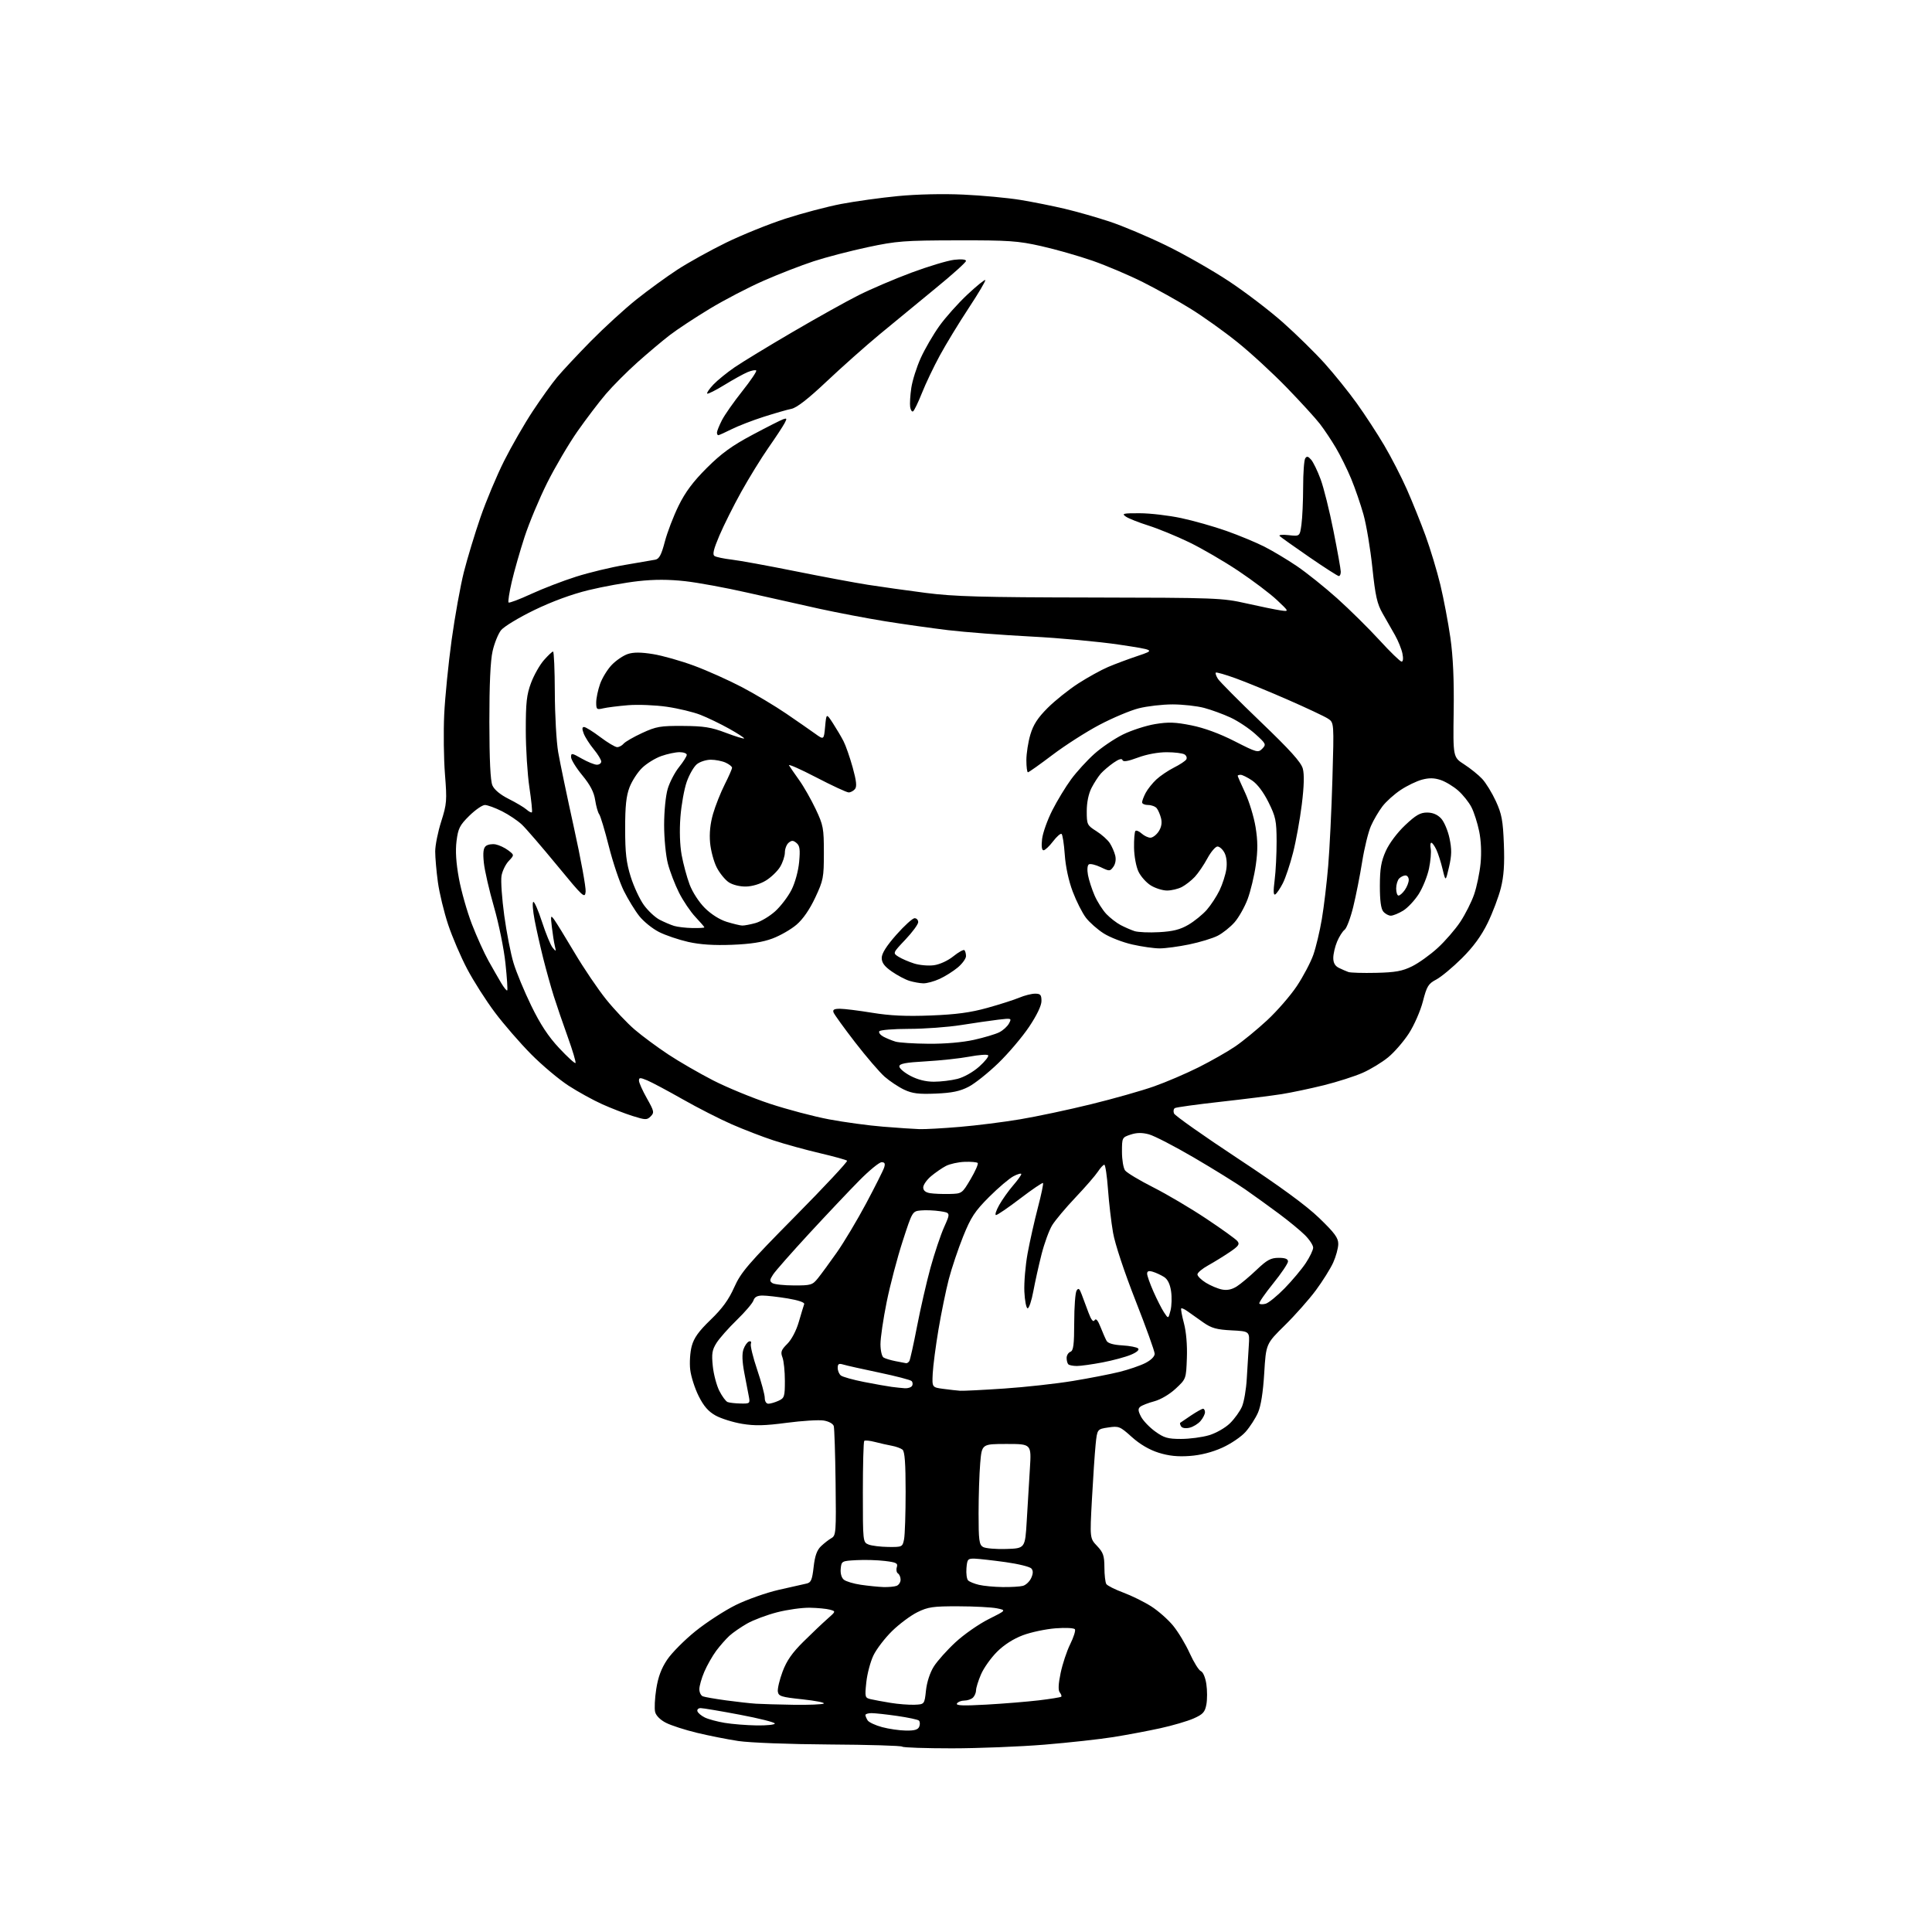 <?xml version="1.0" encoding="UTF-8" standalone="no"?>
<svg 
  version="1.1" 
  xmlns="http://www.w3.org/2000/svg" 
  xmlns:xlink="http://www.w3.org/1999/xlink" 
  xmlns:svg="http://www.w3.org/2000/svg"
  xmlns:rdf="http://www.w3.org/1999/02/22-rdf-syntax-ns#"
  xmlns:cc="http://creativecommons.org/ns#"
  xmlns:dc="http://purl.org/dc/elements/1.1/"
  viewBox="0 0 768 768"
  width="768"
  height="768"
>
<style>svg {background-color: white; }</style>"
<path stroke="none" fill="black" fill-rule="evenodd" d="M378.42,694.99C367.92,694.99 359.03,694.69 358.65,694.32C358.27,693.94 345.26,693.55 329.73,693.46C313.71,693.36 298.04,692.76 293.50,692.08C289.10,691.41 281.68,689.94 277.00,688.81C272.32,687.68 266.82,685.90 264.77,684.86C262.52,683.73 260.79,682.01 260.43,680.56C260.09,679.23 260.29,675.11 260.87,671.40C261.61,666.63 262.88,663.22 265.21,659.75C267.02,657.05 272.08,651.95 276.46,648.42C280.84,644.89 288.04,640.22 292.46,638.03C296.88,635.85 304.55,633.14 309.50,632.00C314.45,630.87 319.45,629.74 320.62,629.49C322.40,629.10 322.85,628.04 323.43,622.91C323.93,618.47 324.74,616.20 326.37,614.64C327.61,613.46 329.47,612.01 330.52,611.42C332.31,610.40 332.41,609.08 332.16,589.42C332.02,577.91 331.69,567.77 331.43,566.88C331.15,565.94 329.45,565.01 327.43,564.68C325.49,564.37 318.86,564.78 312.70,565.59C303.95,566.75 300.07,566.84 294.97,565.99C291.39,565.39 286.66,563.91 284.47,562.70C281.59,561.10 279.74,558.99 277.73,554.96C276.20,551.92 274.69,547.19 274.37,544.46C274.05,541.73 274.32,537.53 274.97,535.11C275.86,531.82 277.74,529.20 282.50,524.61C287.11,520.17 289.67,516.65 291.86,511.73C294.55,505.73 297.26,502.56 316.11,483.48C327.78,471.67 337.06,461.73 336.73,461.40C336.40,461.07 331.49,459.71 325.82,458.38C320.14,457.05 311.90,454.78 307.50,453.33C303.10,451.89 295.62,449.00 290.88,446.93C286.13,444.85 277.38,440.39 271.43,437.01C265.48,433.63 259.12,430.24 257.31,429.48C254.44,428.29 254.00,428.30 254.00,429.57C254.00,430.37 255.41,433.53 257.14,436.59C260.03,441.71 260.15,442.28 258.66,443.77C257.18,445.25 256.60,445.24 251.45,443.62C248.38,442.65 242.95,440.55 239.40,438.95C235.84,437.36 229.81,434.04 226.00,431.57C222.19,429.10 215.48,423.47 211.10,419.04C206.72,414.61 200.24,407.15 196.72,402.45C193.19,397.75 188.24,389.99 185.72,385.20C183.19,380.42 179.78,372.45 178.13,367.50C176.49,362.55 174.66,354.98 174.07,350.68C173.48,346.38 173.00,340.88 173.00,338.47C173.00,336.05 174.07,330.69 175.39,326.56C177.61,319.56 177.71,318.26 176.88,307.77C176.39,301.57 176.26,290.88 176.58,284.00C176.91,277.12 178.24,263.81 179.53,254.40C180.83,245.00 183.02,232.84 184.40,227.38C185.79,221.92 188.75,212.15 190.99,205.65C193.23,199.16 197.47,189.04 200.42,183.17C203.38,177.30 208.47,168.45 211.74,163.50C215.01,158.55 219.36,152.47 221.42,150.00C223.47,147.53 229.50,141.07 234.82,135.66C240.15,130.25 248.32,122.77 253.00,119.04C257.68,115.31 265.03,109.96 269.35,107.15C273.67,104.34 282.35,99.53 288.63,96.46C294.92,93.39 305.50,89.11 312.14,86.95C318.79,84.79 328.79,82.15 334.36,81.08C339.94,80.02 350.12,78.60 357.00,77.94C364.45,77.22 374.95,76.98 383.00,77.36C390.43,77.70 400.58,78.65 405.56,79.46C410.54,80.28 418.55,81.88 423.35,83.02C428.16,84.16 436.23,86.47 441.30,88.16C446.36,89.84 456.35,94.06 463.50,97.54C470.65,101.01 481.91,107.43 488.52,111.80C495.12,116.17 504.84,123.59 510.10,128.28C515.37,132.97 522.79,140.26 526.59,144.48C530.39,148.71 536.13,155.84 539.35,160.33C542.57,164.82 547.47,172.32 550.23,177.00C553.00,181.68 557.05,189.55 559.24,194.50C561.43,199.45 564.78,207.78 566.69,213.00C568.59,218.22 571.24,227.00 572.57,232.50C573.89,238.00 575.68,247.45 576.55,253.50C577.62,261.04 578.04,270.24 577.86,282.75C577.60,301.00 577.60,301.00 582.05,303.86C584.50,305.44 587.71,308.03 589.19,309.62C590.67,311.20 593.12,315.20 594.64,318.50C596.97,323.59 597.45,326.18 597.81,335.52C598.12,343.57 597.80,348.28 596.61,353.02C595.71,356.58 593.35,362.84 591.35,366.93C588.83,372.07 585.68,376.38 581.11,380.93C577.47,384.54 572.90,388.34 570.94,389.38C567.78,391.04 567.18,392.01 565.62,398.08C564.65,401.85 562.16,407.53 560.07,410.77C557.98,414.00 554.27,418.29 551.81,420.30C549.36,422.31 544.81,425.08 541.70,426.45C538.59,427.83 531.65,430.05 526.28,431.39C520.90,432.72 513.35,434.32 509.50,434.93C505.65,435.54 494.73,436.91 485.24,437.97C475.75,439.03 467.55,440.16 467.03,440.48C466.51,440.80 466.35,441.76 466.68,442.61C467.01,443.46 478.42,451.52 492.05,460.51C508.92,471.65 519.24,479.20 524.41,484.19C530.57,490.14 532.00,492.08 531.98,494.51C531.97,496.15 531.06,499.48 529.96,501.91C528.86,504.33 525.75,509.29 523.06,512.93C520.36,516.56 514.80,522.84 510.71,526.86C503.26,534.19 503.26,534.19 502.55,545.84C502.09,553.47 501.23,558.90 500.07,561.55C499.09,563.78 496.89,567.20 495.17,569.15C493.45,571.12 489.27,573.95 485.82,575.50C481.79,577.31 477.23,578.47 472.90,578.77C468.14,579.12 464.58,578.74 460.54,577.47C456.86,576.31 453.13,574.12 449.91,571.23C445.21,567.00 444.74,566.81 440.55,567.44C436.15,568.10 436.15,568.10 435.52,574.30C435.18,577.71 434.52,587.48 434.06,596.00C433.22,611.50 433.22,611.50 436.11,614.55C438.56,617.14 439.00,618.42 439.02,623.05C439.02,626.05 439.37,629.03 439.78,629.68C440.19,630.32 443.22,631.85 446.51,633.07C449.81,634.30 454.79,636.75 457.59,638.53C460.39,640.31 464.32,643.77 466.33,646.23C468.34,648.68 471.32,653.62 472.94,657.22C474.57,660.81 476.57,664.01 477.38,664.32C478.22,664.64 479.16,666.85 479.54,669.44C479.92,671.94 479.92,675.60 479.55,677.58C478.98,680.61 478.20,681.47 474.45,683.13C472.01,684.20 466.05,685.95 461.19,687.01C456.33,688.07 447.97,689.65 442.60,690.51C437.23,691.37 424.89,692.73 415.17,693.53C405.45,694.32 388.91,694.98 378.42,694.99zM360.14,687.93C363.60,687.98 364.95,687.57 365.43,686.33C365.78,685.42 365.71,684.35 365.28,683.95C364.85,683.56 360.99,682.74 356.71,682.12C352.42,681.50 347.81,681.00 346.46,681.00C345.11,681.00 344.01,681.34 344.02,681.75C344.02,682.16 344.42,683.12 344.90,683.88C345.38,684.63 347.96,685.84 350.64,686.56C353.31,687.28 357.59,687.90 360.14,687.93zM300.75,685.88C304.74,685.95 308.00,685.61 308.00,685.13C308.00,684.65 301.75,683.07 294.11,681.63C286.48,680.18 279.46,679.00 278.53,679.00C277.60,679.00 277.02,679.56 277.24,680.25C277.46,680.94 278.79,682.06 280.19,682.74C281.58,683.42 285.15,684.38 288.11,684.87C291.08,685.36 296.76,685.82 300.75,685.88zM315.46,677.68C321.49,677.77 326.89,677.55 327.46,677.19C328.03,676.82 324.23,676.07 319.00,675.51C310.52,674.61 309.47,674.28 309.20,672.42C309.04,671.27 309.89,667.69 311.10,664.46C312.72,660.14 314.90,657.01 319.41,652.55C322.77,649.22 327.05,645.16 328.92,643.52C332.30,640.54 332.30,640.54 329.90,639.87C328.58,639.50 324.98,639.15 321.91,639.10C318.84,639.04 312.99,639.86 308.91,640.91C304.83,641.96 299.48,643.97 297.00,645.38C294.52,646.79 291.37,648.97 289.99,650.22C288.61,651.47 286.24,654.17 284.72,656.20C283.21,658.24 281.08,661.99 279.98,664.54C278.89,667.08 278.00,670.21 278.00,671.48C278.00,672.75 278.63,674.03 279.40,674.32C280.17,674.62 284.34,675.34 288.65,675.93C292.97,676.52 298.30,677.11 300.50,677.25C302.70,677.39 309.43,677.58 315.46,677.68zM363.50,677.66C367.50,677.50 367.50,677.50 368.09,671.98C368.45,668.64 369.69,664.87 371.21,662.46C372.60,660.26 376.48,655.92 379.83,652.82C383.18,649.72 389.10,645.59 392.99,643.64C400.06,640.10 400.06,640.10 396.28,639.33C394.20,638.91 387.32,638.54 381.00,638.53C370.87,638.50 368.92,638.78 364.66,640.88C361.99,642.20 357.47,645.57 354.60,648.38C351.73,651.20 348.40,655.55 347.20,658.06C346.00,660.56 344.72,665.37 344.37,668.75C343.75,674.64 343.83,674.92 346.11,675.45C347.43,675.76 350.98,676.42 354.00,676.91C357.02,677.41 361.30,677.74 363.50,677.66zM392.10,677.61C398.92,677.23 408.31,676.46 412.97,675.91C417.63,675.35 421.63,674.70 421.86,674.47C422.10,674.24 421.83,673.47 421.28,672.77C420.59,671.91 420.70,669.43 421.62,665.03C422.36,661.47 424.07,656.32 425.42,653.59C426.78,650.85 427.62,648.19 427.30,647.68C426.97,647.14 423.63,646.97 419.61,647.28C415.70,647.58 409.84,648.82 406.59,650.04C402.83,651.46 399.09,653.85 396.30,656.65C393.89,659.06 391.03,663.09 389.96,665.60C388.88,668.11 388.00,670.94 388.00,671.88C388.00,672.83 387.46,674.14 386.80,674.80C386.14,675.46 384.59,676.00 383.36,676.00C382.13,676.00 380.80,676.52 380.41,677.15C379.88,678.01 382.85,678.13 392.10,677.61zM351.17,630.88C353.19,630.94 355.55,630.73 356.42,630.39C357.29,630.06 358.00,628.96 358.00,627.95C358.00,626.94 357.53,625.83 356.96,625.47C356.39,625.12 356.18,624.00 356.50,622.99C357.00,621.41 356.34,621.06 351.79,620.51C348.88,620.15 343.80,620.00 340.50,620.18C334.61,620.49 334.49,620.56 334.20,623.59C334.02,625.45 334.50,627.17 335.43,627.94C336.27,628.64 339.33,629.56 342.23,629.98C345.13,630.40 349.15,630.81 351.17,630.88zM398.50,630.88C401.80,630.93 405.46,630.72 406.63,630.40C407.80,630.09 409.27,628.69 409.91,627.30C410.71,625.54 410.74,624.40 410.01,623.52C409.44,622.82 404.81,621.68 399.73,620.97C394.66,620.27 389.15,619.65 387.50,619.59C384.72,619.51 384.48,619.78 384.18,623.38C384.01,625.52 384.30,627.70 384.84,628.24C385.38,628.78 387.32,629.57 389.16,630.00C391.00,630.44 395.20,630.84 398.50,630.88zM400.00,615.74C407.50,615.50 407.50,615.50 408.15,604.50C408.50,598.45 409.07,589.11 409.40,583.75C410.01,574.00 410.01,574.00 400.15,574.00C390.29,574.00 390.29,574.00 389.65,581.65C389.29,585.86 389.00,594.84 389.00,601.60C389.00,612.25 389.23,614.04 390.75,614.94C391.71,615.51 395.88,615.87 400.00,615.74zM353.12,614.94C358.64,615.00 358.76,614.94 359.38,611.88C359.72,610.16 360.00,601.66 360.00,593.00C360.00,581.59 359.65,576.97 358.75,576.25C358.06,575.70 356.15,575.01 354.50,574.71C352.85,574.41 349.84,573.73 347.80,573.20C345.77,572.67 343.85,572.48 343.55,572.78C343.25,573.09 343.00,582.27 343.00,593.20C343.00,612.87 343.02,613.07 345.25,613.97C346.49,614.47 350.03,614.90 353.12,614.94zM469.47,572.00C472.86,572.00 477.87,571.34 480.60,570.53C483.39,569.70 487.04,567.62 488.93,565.78C490.78,563.97 492.95,560.95 493.74,559.06C494.53,557.17 495.38,552.22 495.61,548.06C495.85,543.90 496.21,537.96 496.42,534.85C496.79,529.21 496.79,529.21 489.56,528.84C483.66,528.54 481.60,527.97 478.41,525.75C476.26,524.25 473.48,522.28 472.22,521.37C470.97,520.46 469.77,519.90 469.56,520.11C469.34,520.33 469.83,522.98 470.63,526.00C471.54,529.38 471.99,534.71 471.80,539.82C471.50,548.14 471.50,548.14 467.36,552.00C464.95,554.25 461.40,556.35 458.86,557.03C456.46,557.67 453.95,558.65 453.28,559.20C452.32,559.98 452.38,560.84 453.56,563.12C454.39,564.73 456.92,567.38 459.19,569.02C462.69,571.56 464.21,572.00 469.47,572.00zM472.86,567.54C471.30,567.91 469.93,567.69 469.51,567.01C469.12,566.38 468.96,565.74 469.15,565.59C469.34,565.43 471.29,564.11 473.48,562.65C475.67,561.19 477.81,560.00 478.23,560.00C478.65,560.00 479.00,560.63 479.00,561.39C479.00,562.15 478.21,563.71 477.25,564.85C476.29,565.98 474.31,567.20 472.86,567.54zM294.36,557.92C298.05,558.00 298.20,557.88 297.70,555.25C297.40,553.74 296.59,549.47 295.88,545.77C295.02,541.24 294.91,538.16 295.55,536.35C296.07,534.87 297.06,533.48 297.75,533.25C298.47,533.01 298.78,533.40 298.48,534.18C298.20,534.92 299.32,539.54 300.98,544.45C302.64,549.36 304.00,554.42 304.00,555.69C304.00,557.04 304.60,558.00 305.45,558.00C306.25,558.00 308.05,557.48 309.45,556.84C311.82,555.76 312.00,555.19 312.00,548.90C312.00,545.18 311.57,540.99 311.04,539.60C310.22,537.46 310.52,536.63 312.97,534.19C314.69,532.46 316.55,528.92 317.56,525.40C318.50,522.15 319.46,519.01 319.68,518.40C319.93,517.74 317.37,516.86 313.11,516.15C309.26,515.52 304.77,515.00 303.12,515.00C301.04,515.00 299.95,515.59 299.52,516.94C299.18,518.01 296.21,521.50 292.92,524.69C289.62,527.89 285.99,532.00 284.83,533.83C283.07,536.63 282.83,538.12 283.35,543.10C283.69,546.36 284.87,550.78 285.96,552.92C287.05,555.06 288.52,557.05 289.22,557.33C289.93,557.61 292.24,557.88 294.36,557.92zM381.67,552.85C382.86,552.93 390.74,552.54 399.17,551.97C407.60,551.40 419.90,550.04 426.50,548.95C433.10,547.86 441.43,546.24 445.00,545.35C448.57,544.47 453.19,542.89 455.25,541.85C457.51,540.71 459.00,539.24 459.00,538.15C459.00,537.15 455.57,527.62 451.38,516.97C446.90,505.56 443.23,494.49 442.46,490.05C441.73,485.90 440.83,478.11 440.44,472.75C440.05,467.39 439.39,463.00 438.98,463.00C438.57,463.00 437.42,464.24 436.43,465.75C435.44,467.26 431.44,471.88 427.53,476.00C423.62,480.12 419.44,485.11 418.24,487.07C417.04,489.04 415.15,494.21 414.04,498.57C412.93,502.93 411.46,509.56 410.76,513.31C410.07,517.05 409.05,520.10 408.50,520.07C407.95,520.04 407.37,517.06 407.20,513.44C407.04,509.82 407.62,502.95 408.50,498.18C409.38,493.41 411.21,485.27 412.56,480.10C413.92,474.93 414.84,470.51 414.61,470.27C414.37,470.04 410.30,472.81 405.56,476.42C400.82,480.04 396.49,483.00 395.94,483.00C395.39,483.00 395.97,481.19 397.22,478.98C398.47,476.77 400.95,473.29 402.73,471.23C404.51,469.18 405.97,467.15 405.98,466.72C405.99,466.30 404.62,466.66 402.93,467.54C401.24,468.41 396.86,472.13 393.18,475.81C387.50,481.50 385.96,483.85 382.87,491.50C380.88,496.45 378.31,504.10 377.16,508.50C376.02,512.90 374.17,521.90 373.06,528.50C371.95,535.10 370.92,542.98 370.77,546.00C370.50,551.50 370.50,551.50 375.00,552.10C377.48,552.43 380.48,552.77 381.67,552.85zM359.69,551.85C360.90,551.93 362.18,551.51 362.55,550.91C362.92,550.31 362.84,549.45 362.36,548.98C361.89,548.52 356.10,547.01 349.50,545.63C342.90,544.25 336.49,542.82 335.25,542.44C333.44,541.90 333.00,542.16 333.00,543.76C333.00,544.86 333.56,546.21 334.25,546.77C334.94,547.33 339.10,548.50 343.50,549.36C347.90,550.22 352.85,551.10 354.50,551.31C356.15,551.53 358.49,551.77 359.69,551.85zM428.08,543.00C426.57,543.00 425.03,542.70 424.67,542.33C424.30,541.97 424.00,540.83 424.00,539.80C424.00,538.78 424.68,537.68 425.50,537.36C426.71,536.90 427.00,534.62 427.02,525.64C427.02,519.51 427.45,513.84 427.96,513.03C428.69,511.87 429.11,512.18 429.98,514.53C430.59,516.17 431.81,519.44 432.70,521.81C433.79,524.72 434.57,525.69 435.11,524.82C435.66,523.94 436.40,524.79 437.48,527.52C438.34,529.71 439.42,532.17 439.88,533.00C440.42,533.98 442.59,534.61 446.10,534.81C449.07,534.98 451.92,535.53 452.43,536.03C452.99,536.60 451.86,537.58 449.52,538.55C447.42,539.43 442.35,540.80 438.26,541.58C434.17,542.36 429.59,543.00 428.08,543.00zM360.19,541.89C360.57,541.95 361.15,541.57 361.48,541.04C361.80,540.51 363.18,534.32 364.53,527.29C365.89,520.26 368.29,509.77 369.87,504.00C371.46,498.23 373.90,490.93 375.30,487.80C377.85,482.10 377.85,482.10 373.65,481.47C371.34,481.12 367.92,480.99 366.06,481.17C362.68,481.50 362.68,481.50 358.81,493.43C356.68,499.99 353.83,510.85 352.47,517.55C351.11,524.26 350.00,531.81 350.00,534.32C350.00,536.83 350.55,539.22 351.22,539.63C351.88,540.05 354.02,540.70 355.97,541.08C357.91,541.46 359.81,541.82 360.19,541.89zM465.30,520.94C465.77,519.10 465.87,515.64 465.52,513.27C465.09,510.39 464.15,508.50 462.69,507.59C461.48,506.83 459.49,505.91 458.25,505.54C456.65,505.06 456.00,505.28 456.00,506.31C456.00,507.10 457.13,510.30 458.51,513.42C459.89,516.55 461.78,520.27 462.72,521.70C464.43,524.30 464.43,524.30 465.30,520.94zM503.10,518.26C504.25,517.96 507.66,515.19 510.67,512.11C513.68,509.02 517.46,504.51 519.07,502.08C520.68,499.65 522.00,496.89 522.00,495.95C522.00,495.01 520.54,492.78 518.75,490.99C516.96,489.21 512.35,485.40 508.50,482.54C504.65,479.67 498.57,475.29 495.00,472.80C491.43,470.32 482.21,464.61 474.53,460.12C466.85,455.63 458.83,451.49 456.72,450.92C453.98,450.19 451.88,450.21 449.43,451.02C446.05,452.14 446.00,452.24 446.00,457.89C446.00,461.04 446.56,464.37 447.25,465.28C447.94,466.20 452.97,469.22 458.44,471.99C463.91,474.76 473.38,480.36 479.50,484.44C485.62,488.51 491.19,492.52 491.87,493.34C492.90,494.59 492.40,495.31 488.80,497.75C486.44,499.35 482.59,501.72 480.25,503.02C477.91,504.31 476.00,505.92 476.00,506.60C476.00,507.28 477.51,508.77 479.36,509.92C481.22,511.06 484.09,512.27 485.75,512.60C487.79,513.01 489.69,512.62 491.63,511.38C493.21,510.38 496.75,507.41 499.50,504.79C503.63,500.85 505.15,500.02 508.25,500.01C510.86,500.00 512.00,500.44 512.00,501.45C512.00,502.24 509.35,506.18 506.10,510.20C502.86,514.21 500.38,517.80 500.60,518.16C500.82,518.52 501.94,518.57 503.10,518.26zM315.66,510.98C322.37,511.00 322.97,510.82 325.16,508.09C326.45,506.49 329.83,501.88 332.67,497.84C335.51,493.80 340.75,485.03 344.32,478.34C347.89,471.64 351.11,465.23 351.47,464.09C351.96,462.54 351.70,462.00 350.45,462.00C349.53,462.00 345.55,465.26 341.61,469.25C337.66,473.24 328.72,482.70 321.73,490.27C314.74,497.85 308.26,505.20 307.34,506.61C305.91,508.79 305.87,509.30 307.08,510.07C307.86,510.56 311.72,510.98 315.66,510.98zM377.46,474.62C382.39,474.50 382.43,474.48 385.84,468.72C387.72,465.53 388.98,462.65 388.64,462.30C388.29,461.96 385.95,461.75 383.43,461.85C380.92,461.94 377.59,462.68 376.05,463.47C374.50,464.27 371.84,466.11 370.12,467.55C368.40,469.00 367.00,471.01 367.00,472.02C367.00,473.26 367.90,474.01 369.75,474.31C371.26,474.55 374.73,474.69 377.46,474.62zM365.50,448.85C367.70,448.92 374.90,448.52 381.50,447.96C388.10,447.41 398.90,446.05 405.50,444.94C412.10,443.84 424.79,441.14 433.70,438.95C442.61,436.77 453.86,433.58 458.70,431.87C463.54,430.17 471.55,426.73 476.50,424.25C481.45,421.76 487.98,418.05 491.00,415.99C494.02,413.94 499.75,409.24 503.71,405.57C507.68,401.89 513.00,395.76 515.54,391.94C518.07,388.13 521.01,382.55 522.07,379.55C523.12,376.55 524.65,370.14 525.46,365.30C526.28,360.46 527.41,350.96 527.98,344.18C528.55,337.41 529.31,321.83 529.66,309.56C530.31,287.25 530.31,287.25 527.90,285.67C526.57,284.80 519.42,281.43 511.99,278.18C504.57,274.93 495.18,271.07 491.11,269.61C487.05,268.14 483.53,267.14 483.29,267.37C483.06,267.61 483.43,268.71 484.12,269.82C484.81,270.92 492.47,278.64 501.15,286.96C512.85,298.18 517.18,302.98 517.88,305.52C518.51,307.83 518.39,312.46 517.49,319.76C516.75,325.71 515.19,334.35 514.01,338.95C512.84,343.56 511.01,349.02 509.95,351.10C508.89,353.17 507.54,355.16 506.95,355.53C506.20,356.00 506.12,354.30 506.69,349.85C507.14,346.36 507.48,339.41 507.47,334.41C507.44,326.24 507.11,324.67 504.25,318.91C502.26,314.90 499.82,311.66 497.72,310.25C495.88,309.01 493.84,308.00 493.19,308.00C492.53,308.00 492.00,308.17 492.00,308.39C492.00,308.60 493.33,311.64 494.96,315.14C496.59,318.64 498.46,324.78 499.11,328.78C500.00,334.24 500.03,338.02 499.20,343.86C498.59,348.16 497.13,354.26 495.95,357.42C494.76,360.58 492.42,364.73 490.74,366.64C489.06,368.55 486.05,370.95 484.04,371.98C482.04,373.00 476.95,374.55 472.74,375.42C468.53,376.29 463.24,377.00 460.99,377.00C458.74,377.00 453.82,376.30 450.06,375.44C446.29,374.59 441.20,372.61 438.74,371.05C436.28,369.49 433.09,366.67 431.66,364.80C430.23,362.92 427.87,358.26 426.43,354.44C424.81,350.16 423.59,344.52 423.26,339.72C422.96,335.44 422.38,331.73 421.97,331.48C421.56,331.23 420.02,332.59 418.56,334.51C417.10,336.43 415.41,338.00 414.82,338.00C414.13,338.00 413.92,336.38 414.24,333.57C414.51,331.13 416.35,325.97 418.31,322.10C420.27,318.24 423.66,312.67 425.83,309.73C428.00,306.79 432.12,302.28 434.98,299.71C437.83,297.14 442.97,293.67 446.38,291.98C449.80,290.30 455.54,288.44 459.15,287.84C464.45,286.96 467.23,287.06 473.60,288.34C478.67,289.35 484.82,291.61 490.78,294.65C499.62,299.16 500.13,299.29 501.78,297.61C503.41,295.93 503.27,295.64 499.00,291.78C496.52,289.54 492.10,286.60 489.16,285.24C486.23,283.88 481.50,282.15 478.66,281.40C475.82,280.64 470.19,280.02 466.14,280.01C462.10,280.01 456.02,280.71 452.64,281.57C449.26,282.43 442.23,285.40 437.00,288.16C431.77,290.92 423.39,296.29 418.37,300.09C413.35,303.89 408.96,307.00 408.62,307.00C408.28,307.00 408.00,304.83 408.00,302.18C408.00,299.53 408.71,294.96 409.58,292.03C410.76,288.06 412.51,285.36 416.46,281.41C419.36,278.51 424.84,274.13 428.62,271.69C432.41,269.25 437.75,266.30 440.50,265.13C443.25,263.96 448.58,261.97 452.35,260.71C459.20,258.41 459.20,258.41 444.85,256.25C436.96,255.07 421.20,253.61 409.83,253.03C398.47,252.44 383.62,251.30 376.83,250.49C370.05,249.67 358.72,248.07 351.66,246.93C344.60,245.79 332.90,243.56 325.66,241.98C318.42,240.39 305.58,237.51 297.12,235.59C288.66,233.66 277.52,231.61 272.35,231.03C265.89,230.31 260.07,230.30 253.73,231.01C248.65,231.57 239.78,233.17 234.00,234.58C227.32,236.20 219.44,239.09 212.35,242.53C206.22,245.50 200.28,249.10 199.16,250.53C198.04,251.95 196.53,255.68 195.82,258.81C194.95,262.59 194.52,272.05 194.53,287.00C194.55,302.11 194.94,310.39 195.74,312.21C196.48,313.92 198.88,315.91 202.21,317.58C205.12,319.04 208.29,320.92 209.26,321.77C210.22,322.63 211.20,323.13 211.44,322.90C211.67,322.66 211.22,318.20 210.44,312.99C209.66,307.77 209.01,297.55 209.01,290.29C209.00,279.30 209.35,276.13 211.10,271.46C212.26,268.36 214.56,264.30 216.21,262.42C217.86,260.54 219.50,259.00 219.85,259.00C220.21,259.00 220.52,266.31 220.55,275.25C220.58,284.19 221.18,294.88 221.89,299.00C222.60,303.12 225.42,316.61 228.14,328.96C230.87,341.31 232.96,352.78 232.80,354.43C232.52,357.28 231.89,356.70 221.50,344.07C215.45,336.71 209.15,329.40 207.50,327.83C205.85,326.26 202.27,323.85 199.55,322.48C196.83,321.12 193.77,320.00 192.76,320.00C191.74,320.00 188.95,321.93 186.55,324.29C182.74,328.05 182.11,329.31 181.48,334.33C180.99,338.24 181.29,343.00 182.43,349.21C183.35,354.23 185.67,362.39 187.58,367.35C189.50,372.31 192.47,378.88 194.18,381.94C195.89,385.00 198.18,388.99 199.26,390.80C200.34,392.62 201.41,393.93 201.63,393.71C201.85,393.49 201.53,388.63 200.92,382.90C200.32,377.18 198.27,367.11 196.37,360.53C194.47,353.94 192.66,346.05 192.34,343.00C191.92,338.94 192.13,337.14 193.13,336.31C193.88,335.69 195.63,335.40 197.02,335.66C198.41,335.93 200.65,336.98 202.01,338.01C204.47,339.87 204.47,339.87 202.20,342.29C200.95,343.62 199.66,346.29 199.35,348.22C199.04,350.15 199.53,357.23 200.45,363.96C201.37,370.68 203.03,379.18 204.15,382.84C205.26,386.51 208.44,394.16 211.21,399.85C214.79,407.20 217.98,412.05 222.26,416.62C225.57,420.16 228.50,422.83 228.77,422.57C229.03,422.30 227.66,417.68 225.72,412.29C223.78,406.91 221.27,399.57 220.14,396.00C219.01,392.43 217.13,385.68 215.95,381.00C214.78,376.32 213.23,369.46 212.52,365.74C211.81,362.02 211.56,358.77 211.98,358.52C212.39,358.26 213.96,361.84 215.46,366.47C216.97,371.10 218.86,375.70 219.67,376.70C221.05,378.38 221.11,378.33 220.55,376.00C220.22,374.62 219.69,371.25 219.37,368.50C218.83,363.92 218.91,363.67 220.26,365.50C221.07,366.60 224.73,372.54 228.38,378.70C232.03,384.86 237.69,393.22 240.95,397.28C244.22,401.34 249.33,406.74 252.30,409.28C255.27,411.82 261.24,416.24 265.56,419.10C269.88,421.97 277.94,426.62 283.46,429.46C288.98,432.29 299.12,436.46 306.00,438.74C312.88,441.01 323.45,443.81 329.50,444.95C335.55,446.09 345.23,447.41 351.00,447.87C356.77,448.34 363.30,448.78 365.50,448.85zM372.00,434.72C365.19,435.00 362.69,434.70 359.43,433.17C357.20,432.12 353.71,429.80 351.67,428.02C349.64,426.23 344.37,420.10 339.95,414.38C335.54,408.67 331.68,403.32 331.36,402.50C330.93,401.37 331.55,401.00 333.90,401.00C335.62,401.00 341.40,401.72 346.76,402.60C353.84,403.76 360.19,404.05 370.00,403.67C380.09,403.28 385.78,402.51 392.50,400.64C397.45,399.27 403.17,397.43 405.22,396.57C407.26,395.71 410.08,395.00 411.47,395.00C413.60,395.00 414.00,395.46 414.00,397.92C414.00,399.75 412.17,403.56 409.09,408.17C406.39,412.20 400.88,418.70 396.84,422.61C392.80,426.51 387.48,430.76 385.00,432.03C381.59,433.79 378.43,434.45 372.00,434.72zM371.21,430.00C373.91,430.00 378.12,429.50 380.56,428.88C383.16,428.23 386.79,426.18 389.26,423.98C391.59,421.90 393.18,419.87 392.79,419.48C392.41,419.08 389.06,419.33 385.35,420.03C381.64,420.73 373.86,421.57 368.05,421.90C359.89,422.36 357.50,422.82 357.50,423.92C357.50,424.70 359.48,426.39 361.91,427.67C364.79,429.19 368.01,430.00 371.21,430.00zM369.13,414.91C375.62,414.97 382.63,414.36 387.13,413.36C391.18,412.46 395.72,411.11 397.22,410.35C398.72,409.60 400.46,408.02 401.09,406.84C402.21,404.74 402.12,404.71 396.87,405.33C393.91,405.68 387.23,406.65 382.00,407.48C376.77,408.31 367.46,408.99 361.31,408.99C355.15,409.00 349.85,409.43 349.53,409.95C349.21,410.47 349.94,411.43 351.16,412.09C352.38,412.74 354.53,413.62 355.94,414.05C357.35,414.48 363.28,414.87 369.13,414.91zM367.00,390.89C365.62,390.85 363.15,390.40 361.50,389.90C359.85,389.39 356.70,387.72 354.50,386.19C351.56,384.14 350.50,382.71 350.50,380.78C350.50,379.01 352.38,376.03 356.31,371.58C359.51,367.96 362.78,365.00 363.56,365.00C364.35,365.00 365.00,365.70 365.00,366.56C365.00,367.42 362.72,370.53 359.92,373.49C354.85,378.85 354.85,378.85 357.17,380.32C358.45,381.12 361.24,382.33 363.37,383.00C365.49,383.68 369.03,383.99 371.22,383.70C373.56,383.38 376.79,381.90 378.99,380.13C381.06,378.46 383.04,377.37 383.38,377.71C383.72,378.05 384.00,379.12 384.00,380.08C384.00,381.04 382.54,383.06 380.75,384.57C378.96,386.07 375.70,388.13 373.50,389.13C371.30,390.14 368.38,390.93 367.00,390.89zM547.00,386.72C554.67,386.54 557.42,386.05 561.29,384.14C563.92,382.85 568.50,379.57 571.46,376.86C574.42,374.16 578.48,369.48 580.48,366.47C582.47,363.46 584.96,358.54 585.99,355.53C587.03,352.52 588.18,346.98 588.55,343.22C588.96,339.01 588.75,334.10 587.99,330.44C587.32,327.17 585.95,322.88 584.94,320.91C583.94,318.93 581.55,315.94 579.64,314.26C577.73,312.58 574.59,310.69 572.65,310.05C570.11,309.21 568.05,309.18 565.26,309.93C563.13,310.50 559.31,312.34 556.79,314.02C554.26,315.69 550.99,318.63 549.53,320.55C548.07,322.47 546.01,325.97 544.97,328.34C543.92,330.72 542.35,337.12 541.48,342.58C540.61,348.03 539.01,356.10 537.93,360.50C536.85,364.90 535.31,369.00 534.50,369.60C533.68,370.21 532.34,372.33 531.51,374.32C530.68,376.31 530.00,379.22 530.00,380.80C530.00,382.78 530.70,384.00 532.25,384.76C533.49,385.36 535.17,386.10 536.00,386.39C536.83,386.69 541.77,386.84 547.00,386.72zM291.00,375.57C283.80,375.85 278.33,375.49 273.59,374.43C269.80,373.57 264.56,371.80 261.96,370.48C259.36,369.16 255.84,366.32 254.12,364.15C252.41,361.99 249.65,357.48 247.98,354.12C246.31,350.76 243.63,342.79 242.02,336.41C240.41,330.03 238.68,324.29 238.18,323.66C237.68,323.02 236.97,320.50 236.59,318.05C236.11,314.87 234.64,312.05 231.46,308.18C229.01,305.21 227.00,301.95 227.00,300.94C227.00,299.27 227.35,299.32 231.25,301.55C233.59,302.88 236.29,303.98 237.25,303.99C238.21,303.99 239.00,303.43 239.00,302.73C239.00,302.03 237.66,299.83 236.02,297.84C234.38,295.85 232.59,293.04 232.04,291.61C231.33,289.75 231.37,289.00 232.18,289.00C232.81,289.00 235.70,290.80 238.62,293.00C241.53,295.20 244.55,297.00 245.33,297.00C246.12,297.00 247.27,296.38 247.89,295.63C248.52,294.88 251.83,292.96 255.26,291.38C260.87,288.79 262.51,288.51 271.50,288.57C279.77,288.62 282.71,289.09 288.46,291.27C292.29,292.72 295.59,293.74 295.79,293.54C295.99,293.35 293.30,291.60 289.83,289.66C286.35,287.72 281.21,285.24 278.41,284.15C275.61,283.05 269.62,281.61 265.08,280.95C260.55,280.29 253.62,280.01 249.67,280.33C245.73,280.66 241.26,281.22 239.75,281.58C237.22,282.18 237.00,282.00 237.00,279.24C237.00,277.60 237.69,274.28 238.54,271.88C239.39,269.47 241.50,266.05 243.22,264.27C244.94,262.49 247.80,260.56 249.56,259.98C251.82,259.23 254.76,259.24 259.55,260.01C263.28,260.60 270.64,262.69 275.92,264.64C281.19,266.59 289.77,270.44 295.00,273.19C300.23,275.94 308.10,280.65 312.50,283.65C316.90,286.65 322.07,290.24 324.00,291.63C327.50,294.15 327.50,294.15 328.00,288.83C328.50,283.50 328.50,283.50 331.10,287.50C332.53,289.70 334.43,292.91 335.31,294.63C336.20,296.35 337.83,301.04 338.95,305.05C340.44,310.45 340.68,312.68 339.86,313.67C339.25,314.40 338.13,315.00 337.36,315.00C336.59,315.00 330.77,312.30 324.42,309.00C318.08,305.70 313.23,303.57 313.64,304.25C314.06,304.94 315.87,307.56 317.67,310.09C319.48,312.61 322.42,317.78 324.23,321.59C327.28,328.03 327.50,329.21 327.50,339.00C327.50,348.87 327.29,349.94 324.06,356.83C321.86,361.53 319.20,365.38 316.64,367.57C314.45,369.45 310.15,371.92 307.08,373.07C303.15,374.54 298.39,375.28 291.00,375.57zM460.79,370.55C466.27,370.25 469.14,369.52 472.40,367.61C474.78,366.22 478.06,363.55 479.70,361.69C481.34,359.82 483.63,356.32 484.80,353.90C485.96,351.48 487.17,347.70 487.49,345.50C487.84,343.05 487.56,340.53 486.75,339.00C486.03,337.62 484.78,336.50 483.97,336.50C483.17,336.50 481.36,338.62 479.96,341.21C478.56,343.81 476.31,347.11 474.96,348.56C473.61,350.01 471.28,351.82 469.80,352.60C468.31,353.37 465.67,354.00 463.92,354.00C462.17,354.00 459.27,353.09 457.47,351.98C455.68,350.88 453.46,348.39 452.55,346.46C451.62,344.51 450.85,340.31 450.80,336.95C450.75,333.65 451.00,330.66 451.35,330.31C451.70,329.97 452.81,330.43 453.82,331.34C454.83,332.25 456.40,333.00 457.31,333.00C458.21,333.00 459.69,331.88 460.59,330.51C461.68,328.84 461.99,327.11 461.53,325.26C461.15,323.75 460.37,321.95 459.80,321.26C459.22,320.57 457.69,320.00 456.38,320.00C455.07,320.00 454.00,319.53 454.00,318.95C454.00,318.37 454.63,316.69 455.41,315.20C456.19,313.72 458.10,311.31 459.66,309.86C461.22,308.41 464.38,306.28 466.68,305.12C468.98,303.97 471.18,302.52 471.56,301.90C471.94,301.28 471.64,300.38 470.88,299.90C470.12,299.42 466.93,299.02 463.79,299.02C460.36,299.01 455.78,299.86 452.34,301.15C448.34,302.64 446.48,302.94 446.21,302.14C445.96,301.39 444.73,301.76 442.66,303.20C440.92,304.41 438.67,306.33 437.65,307.45C436.64,308.58 434.95,311.17 433.90,313.21C432.71,315.54 432.00,318.98 432.00,322.45C432.00,327.76 432.15,328.07 435.82,330.39C437.92,331.71 440.32,333.85 441.16,335.15C442.00,336.44 442.97,338.66 443.32,340.09C443.71,341.65 443.41,343.42 442.57,344.57C441.24,346.39 441.05,346.40 437.53,344.71C435.51,343.75 433.40,343.25 432.84,343.60C432.24,343.97 432.10,345.72 432.49,347.86C432.86,349.86 434.05,353.52 435.13,356.00C436.22,358.48 438.32,361.78 439.80,363.34C441.29,364.90 443.85,366.88 445.49,367.74C447.14,368.60 449.61,369.68 450.99,370.13C452.37,370.58 456.78,370.78 460.79,370.55zM275.25,368.91C277.86,368.96 280.00,368.84 280.00,368.64C280.00,368.44 278.40,366.59 276.45,364.52C274.50,362.45 271.57,358.12 269.94,354.89C268.31,351.66 266.31,346.44 265.49,343.30C264.67,340.15 264.00,333.25 264.00,327.95C264.00,322.44 264.62,316.27 265.44,313.52C266.24,310.88 268.26,307.01 269.94,304.92C271.62,302.83 273.00,300.64 273.00,300.06C273.00,299.48 271.71,299.00 270.13,299.00C268.54,299.00 265.28,299.69 262.88,300.54C260.47,301.39 257.05,303.50 255.27,305.23C253.48,306.95 251.23,310.42 250.26,312.93C248.93,316.39 248.50,320.42 248.51,329.50C248.51,339.08 248.96,342.92 250.73,348.56C251.95,352.44 254.30,357.49 255.95,359.77C257.61,362.06 260.43,364.69 262.22,365.62C264.02,366.54 266.61,367.65 267.99,368.07C269.37,368.48 272.64,368.87 275.25,368.91zM295.00,367.92C295.82,367.96 298.22,367.51 300.32,366.93C302.42,366.34 305.94,364.24 308.15,362.25C310.35,360.26 313.26,356.44 314.62,353.76C316.05,350.94 317.33,346.29 317.67,342.67C318.13,337.66 317.93,336.19 316.62,335.10C315.32,334.02 314.70,334.00 313.50,335.00C312.68,335.68 312.00,337.43 312.00,338.87C311.99,340.32 311.14,342.90 310.10,344.60C309.06,346.31 306.53,348.75 304.48,350.01C302.28,351.38 299.05,352.35 296.58,352.41C294.14,352.46 291.30,351.77 289.72,350.74C288.24,349.76 286.07,347.10 284.90,344.81C283.73,342.52 282.55,338.10 282.27,335.00C281.93,331.26 282.33,327.38 283.46,323.48C284.40,320.25 286.48,315.01 288.09,311.83C289.69,308.66 291.00,305.67 291.00,305.19C291.00,304.71 289.85,303.80 288.45,303.16C287.05,302.52 284.40,302.00 282.56,302.00C280.73,302.00 278.23,302.80 277.02,303.78C275.81,304.76 274.00,307.91 272.99,310.78C271.98,313.65 270.85,319.93 270.48,324.75C270.06,330.15 270.25,335.95 270.97,339.91C271.62,343.43 273.03,348.68 274.12,351.58C275.24,354.59 277.84,358.61 280.17,360.93C282.65,363.41 286.06,365.57 288.87,366.44C291.42,367.22 294.18,367.89 295.00,367.92zM552.87,364.00C551.98,364.00 550.63,363.26 549.87,362.35C548.94,361.22 548.51,357.94 548.52,352.10C548.54,345.28 549.02,342.43 550.87,338.30C552.24,335.25 555.41,331.01 558.54,328.05C562.79,324.03 564.57,323.00 567.27,323.00C569.52,323.00 571.38,323.78 572.84,325.33C574.05,326.62 575.56,330.17 576.20,333.22C577.13,337.65 577.09,339.98 576.01,344.64C574.65,350.50 574.65,350.50 573.45,345.50C572.80,342.75 571.68,339.26 570.97,337.75C570.26,336.24 569.36,335.00 568.98,335.00C568.59,335.00 568.48,336.07 568.73,337.39C568.98,338.70 568.68,342.24 568.05,345.26C567.42,348.28 565.59,352.83 563.98,355.38C562.36,357.92 559.57,360.90 557.77,362.00C555.97,363.10 553.77,363.99 552.87,364.00zM555.94,356.00C556.46,356.00 557.59,355.00 558.44,353.78C559.30,352.56 560.00,350.76 560.00,349.78C560.00,348.80 559.41,348.00 558.70,348.00C557.99,348.00 556.86,348.54 556.20,349.20C555.54,349.86 555.00,351.66 555.00,353.20C555.00,354.74 555.42,356.00 555.94,356.00zM557.16,263.00C557.76,263.00 557.89,261.71 557.48,259.75C557.11,257.96 555.78,254.70 554.54,252.50C553.30,250.30 551.08,246.42 549.62,243.87C547.42,240.03 546.72,236.92 545.53,225.60C544.74,218.09 543.15,208.60 542.00,204.51C540.85,200.42 538.65,194.02 537.10,190.28C535.55,186.55 532.82,181.03 531.02,178.00C529.23,174.97 526.38,170.70 524.68,168.50C522.99,166.30 517.08,159.83 511.55,154.12C506.02,148.41 497.16,140.25 491.86,136.00C486.56,131.74 478.18,125.76 473.24,122.71C468.31,119.65 459.78,114.90 454.29,112.14C448.80,109.39 439.78,105.56 434.25,103.63C428.71,101.71 419.53,99.09 413.84,97.82C404.63,95.75 401.00,95.50 380.50,95.54C359.45,95.58 356.44,95.81 344.94,98.26C338.03,99.73 328.36,102.25 323.44,103.86C318.52,105.47 309.58,108.94 303.58,111.58C297.57,114.21 287.89,119.25 282.08,122.77C276.26,126.29 269.13,130.99 266.24,133.22C263.34,135.44 257.57,140.31 253.40,144.02C249.24,147.74 243.58,153.42 240.83,156.64C238.08,159.86 233.00,166.55 229.53,171.50C226.07,176.45 220.66,185.65 217.51,191.94C214.37,198.23 210.32,207.91 208.52,213.44C206.72,218.97 204.43,226.98 203.44,231.24C202.45,235.49 201.88,239.21 202.16,239.50C202.45,239.78 206.47,238.27 211.09,236.13C215.72,234.00 223.78,230.89 229.00,229.24C234.22,227.58 243.00,225.47 248.50,224.55C254.00,223.63 259.40,222.70 260.51,222.48C262.05,222.18 262.93,220.50 264.29,215.29C265.27,211.56 267.74,205.12 269.77,201.00C272.44,195.57 275.54,191.43 280.98,186.00C286.76,180.24 290.93,177.21 299.00,172.91C304.77,169.83 310.30,167.03 311.27,166.68C312.83,166.12 312.90,166.32 311.86,168.27C311.21,169.50 308.33,173.88 305.45,178.00C302.58,182.12 297.73,190.00 294.67,195.50C291.61,201.00 287.70,208.83 285.97,212.89C283.61,218.45 283.14,220.47 284.07,221.04C284.75,221.46 287.83,222.10 290.90,222.46C293.98,222.82 305.27,224.88 316.00,227.04C326.73,229.20 339.77,231.64 345.00,232.46C350.23,233.28 360.57,234.73 368.00,235.69C379.23,237.14 390.25,237.45 433.50,237.52C483.68,237.61 485.85,237.69 495.50,239.87C501.00,241.11 507.07,242.35 509.00,242.63C512.50,243.14 512.50,243.14 507.62,238.54C504.94,236.01 498.04,230.80 492.30,226.96C486.55,223.12 477.72,217.98 472.68,215.55C467.63,213.11 460.35,210.13 456.50,208.91C452.65,207.70 448.61,206.10 447.53,205.35C445.79,204.16 446.44,204.00 453.03,204.02C457.14,204.02 464.55,204.89 469.50,205.94C474.45,206.99 482.55,209.29 487.50,211.04C492.45,212.79 499.20,215.59 502.50,217.25C505.80,218.92 511.65,222.41 515.50,225.02C519.35,227.63 526.55,233.39 531.50,237.82C536.45,242.26 544.02,249.74 548.33,254.44C552.63,259.15 556.61,263.00 557.16,263.00zM532.21,229.00C531.78,229.00 526.50,225.61 520.47,221.46C514.44,217.31 509.13,213.53 508.67,213.07C508.21,212.61 509.82,212.45 512.26,212.73C516.70,213.23 516.70,213.23 517.35,208.47C517.71,205.86 518.01,199.17 518.02,193.61C518.02,188.05 518.39,182.93 518.84,182.23C519.46,181.24 520.00,181.35 521.19,182.73C522.05,183.70 523.74,187.20 524.96,190.50C526.19,193.80 528.49,203.03 530.07,211.00C531.66,218.97 532.97,226.29 532.98,227.25C532.99,228.21 532.65,229.00 532.21,229.00zM285.53,173.00C285.24,173.00 285.00,172.53 285.00,171.96C285.00,171.39 285.88,169.19 286.96,167.07C288.04,164.95 291.68,159.76 295.04,155.53C298.41,151.29 300.91,147.58 300.61,147.28C300.31,146.98 298.78,147.26 297.20,147.92C295.63,148.57 291.47,150.87 287.97,153.02C284.47,155.17 281.39,156.72 281.12,156.46C280.86,156.19 281.96,154.59 283.57,152.88C285.18,151.18 288.99,148.09 292.02,146.01C295.06,143.93 305.41,137.63 315.02,132.01C324.64,126.38 336.46,119.79 341.31,117.35C346.15,114.92 355.60,110.88 362.31,108.38C369.01,105.89 376.64,103.59 379.25,103.28C382.13,102.94 384.00,103.12 384.00,103.72C384.00,104.28 378.56,109.18 371.90,114.61C365.25,120.05 355.23,128.29 349.65,132.92C344.07,137.55 334.60,145.97 328.61,151.62C321.25,158.57 316.71,162.10 314.61,162.52C312.90,162.86 307.90,164.30 303.50,165.71C299.10,167.12 293.38,169.34 290.78,170.64C288.19,171.94 285.83,173.00 285.53,173.00zM362.96,163.52C362.51,163.80 361.99,163.01 361.80,161.76C361.62,160.52 361.82,157.10 362.26,154.17C362.70,151.24 364.38,145.91 366.01,142.32C367.63,138.74 370.95,133.02 373.39,129.61C375.82,126.20 380.83,120.59 384.51,117.14C388.19,113.69 391.41,111.08 391.66,111.33C391.91,111.58 388.94,116.60 385.06,122.48C381.18,128.37 376.01,136.86 373.58,141.34C371.14,145.83 367.94,152.54 366.47,156.26C364.99,159.98 363.41,163.25 362.96,163.52z" />

</svg>